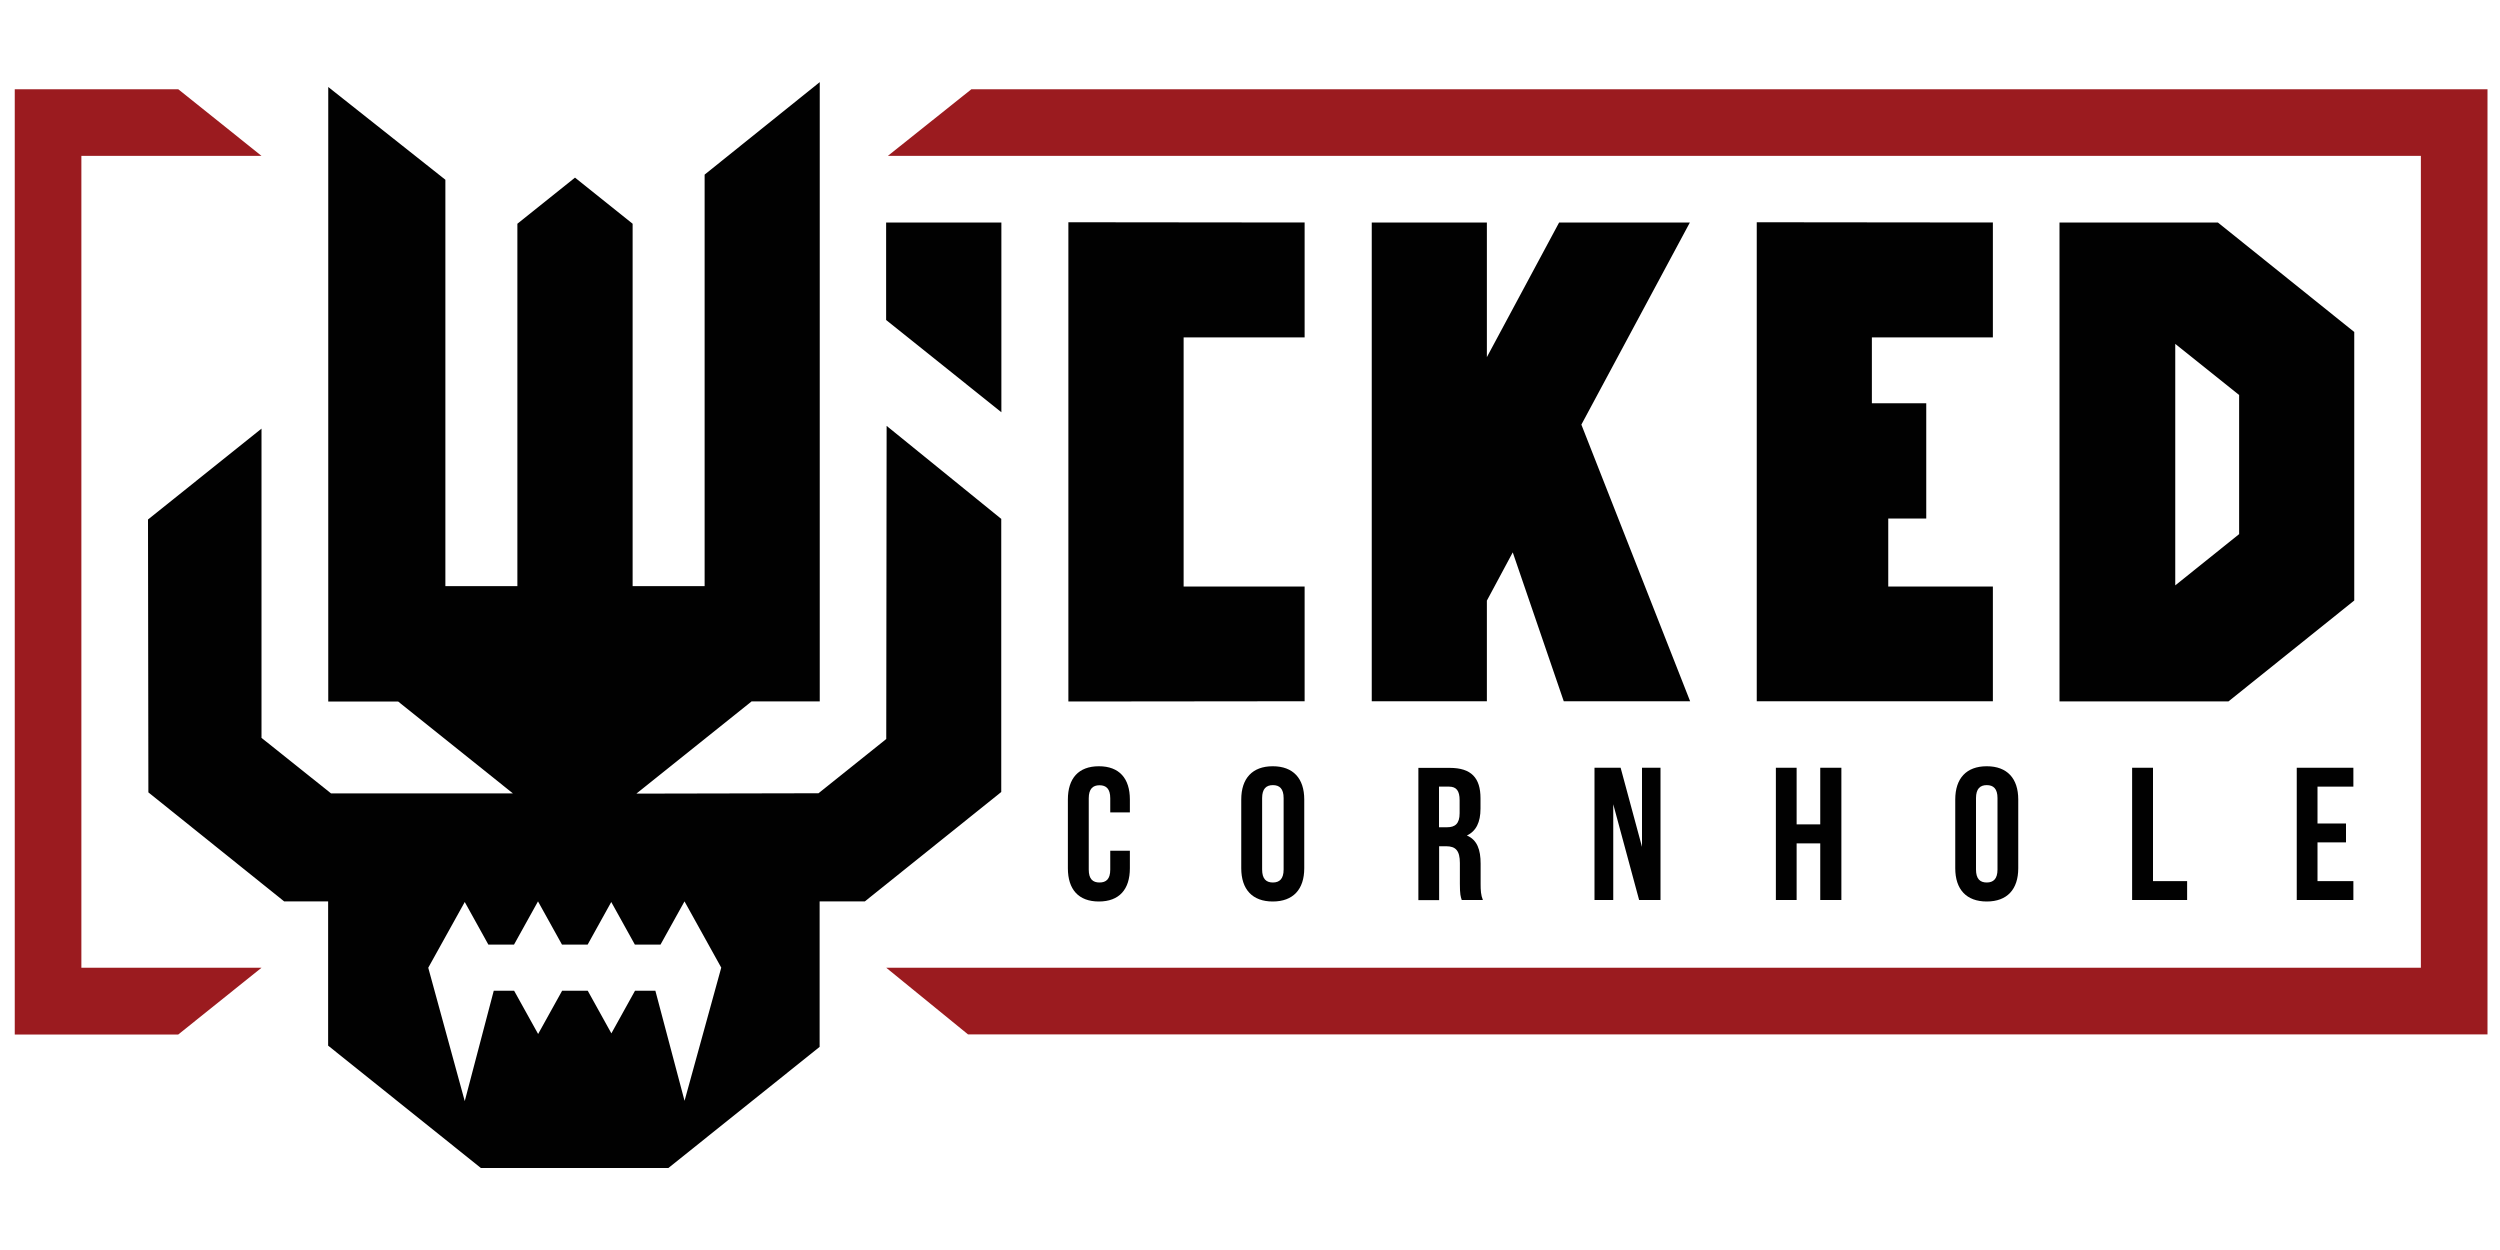 <?xml version="1.0" encoding="UTF-8"?>
<svg id="Layer_1" data-name="Layer 1" xmlns="http://www.w3.org/2000/svg" version="1.1" viewBox="0 0 200 100">
  <defs>
    <style>
      .cls-1, .cls-2 {
        stroke-width: 0px;
      }

      .cls-1, .cls-3 {
        fill: #010101;
      }

      .cls-2 {
        fill: #9b1b1f;
      }

      .cls-4 {
        fill: none;
      }

      .cls-4, .cls-3 {
        stroke: #9b1b1f;
        stroke-miterlimit: 10;
        stroke-width: .37px;
      }
    </style>
  </defs>
  <path class="cls-1" d="M164.76,17.8v38.31h13.52l10.06-8.07v-21.48s-10.91-8.76-10.91-8.76M179.13,42.73l-5.11,4.1v-19.32l5.11,4.09v11.13Z"/>
  <g>
    <path class="cls-1" d="M90.39,68.05v1.41c0,1.69-.85,2.66-2.48,2.66s-2.48-.97-2.48-2.66v-5.5c0-1.69.85-2.66,2.48-2.66s2.48.97,2.48,2.66v1.03h-1.57v-1.13c0-.76-.33-1.04-.86-1.04s-.86.29-.86,1.04v5.71c0,.76.33,1.03.86,1.03s.86-.27.86-1.03v-1.51h1.57Z"/>
    <path class="cls-1" d="M99.3,63.96c0-1.69.89-2.66,2.52-2.66s2.52.97,2.52,2.66v5.5c0,1.69-.89,2.66-2.52,2.66s-2.52-.97-2.52-2.66v-5.5ZM100.97,69.56c0,.76.33,1.04.86,1.04s.86-.29.86-1.04v-5.71c0-.76-.33-1.04-.86-1.04s-.86.29-.86,1.04v5.71Z"/>
    <path class="cls-1" d="M116.94,72c-.09-.27-.15-.44-.15-1.3v-1.66c0-.98-.33-1.34-1.09-1.34h-.57v4.31h-1.66v-10.58h2.51c1.72,0,2.46.8,2.46,2.43v.83c0,1.09-.35,1.8-1.09,2.15.83.35,1.1,1.15,1.1,2.25v1.63c0,.51.02.89.18,1.28h-1.69ZM115.12,62.93v3.25h.65c.62,0,1-.27,1-1.12v-1.04c0-.76-.26-1.09-.85-1.09h-.8Z"/>
    <path class="cls-1" d="M129.06,64.34v7.66h-1.5v-10.58h2.09l1.71,6.33v-6.33h1.48v10.58h-1.71l-2.07-7.66Z"/>
    <path class="cls-1" d="M143.73,72h-1.66v-10.58h1.66v4.53h1.89v-4.53h1.69v10.58h-1.69v-4.53h-1.89v4.53Z"/>
    <path class="cls-1" d="M156.42,63.96c0-1.69.89-2.66,2.52-2.66s2.52.97,2.52,2.66v5.5c0,1.69-.89,2.66-2.52,2.66s-2.52-.97-2.52-2.66v-5.5ZM158.08,69.56c0,.76.33,1.04.86,1.04s.86-.29.86-1.04v-5.71c0-.76-.33-1.04-.86-1.04s-.86.29-.86,1.04v5.71Z"/>
    <path class="cls-1" d="M170.58,61.42h1.66v9.07h2.73v1.51h-4.4v-10.58Z"/>
    <path class="cls-1" d="M185.4,65.88h2.28v1.51h-2.28v3.1h2.87v1.51h-4.53v-10.58h4.53v1.51h-2.87v2.95Z"/>
  </g>
  <path class="cls-1" d="M80.11,41.52l-9.18-7.45-.03,25.05-5.42,4.34-14.57.03,9.22-7.38h5.45V6.57l-9.21,7.4v32.92h-5.76v-28.99l-4.61-3.69-4.61,3.69v28.99h-5.76V14.38l-9.37-7.42v49.16h5.59l9.18,7.35h-14.55s-5.56-4.44-5.56-4.44v-24.74l-9.08,7.27.03,21.83,10.86,8.72h3.52v11.54l12.22,9.79h15l12.1-9.69v-11.64h3.62l10.91-8.75v-21.83ZM54.77,88.09l-2.34-8.83h-1.63l-1.89,3.41-1.89-3.41h-2.05l-1.92,3.46-1.92-3.46h-1.63l-2.32,8.83-2.92-10.67,2.92-5.26,1.89,3.41h2.05l1.92-3.46,1.92,3.46h2.05l1.89-3.41,1.89,3.41h2.05l1.92-3.46,2.94,5.3-2.94,10.67Z"/>
  <polygon class="cls-1" points="80.11 17.8 80.11 32.98 70.89 25.6 70.89 17.8 80.11 17.8"/>
  <path class="cls-3" d="M45.99,14.2"/>
  <polygon class="cls-1" points="85.47 56.12 104.37 56.1 104.37 46.92 94.69 46.92 94.69 26.99 104.37 26.99 104.37 17.8 85.47 17.78 85.47 56.12"/>
  <polygon class="cls-1" points="140.54 56.1 159.43 56.1 159.43 46.92 151.06 46.92 151.06 41.48 154.1 41.48 154.1 32.26 149.75 32.26 149.75 26.99 159.43 26.99 159.43 17.8 140.54 17.78 140.54 56.1"/>
  <polygon class="cls-1" points="135.21 56.1 125.1 56.1 121.02 44.19 118.95 48.05 118.95 56.1 109.74 56.1 109.74 17.8 118.95 17.8 118.95 28.57 124.73 17.8 135.19 17.8 126.51 33.97 135.21 56.1"/>
  <path class="cls-4" d="M80.14,25.18"/>
  <polygon class="cls-2" points="199 7.14 199 82.75 77.44 82.75 70.9 77.42 193.67 77.42 193.67 12.47 71.03 12.47 77.71 7.14 199 7.14"/>
  <polygon class="cls-2" points="14.26 7.14 1.18 7.14 1.18 82.76 14.26 82.76 20.92 77.42 6.51 77.42 6.51 12.47 20.92 12.47 14.26 7.14"/>
</svg>
